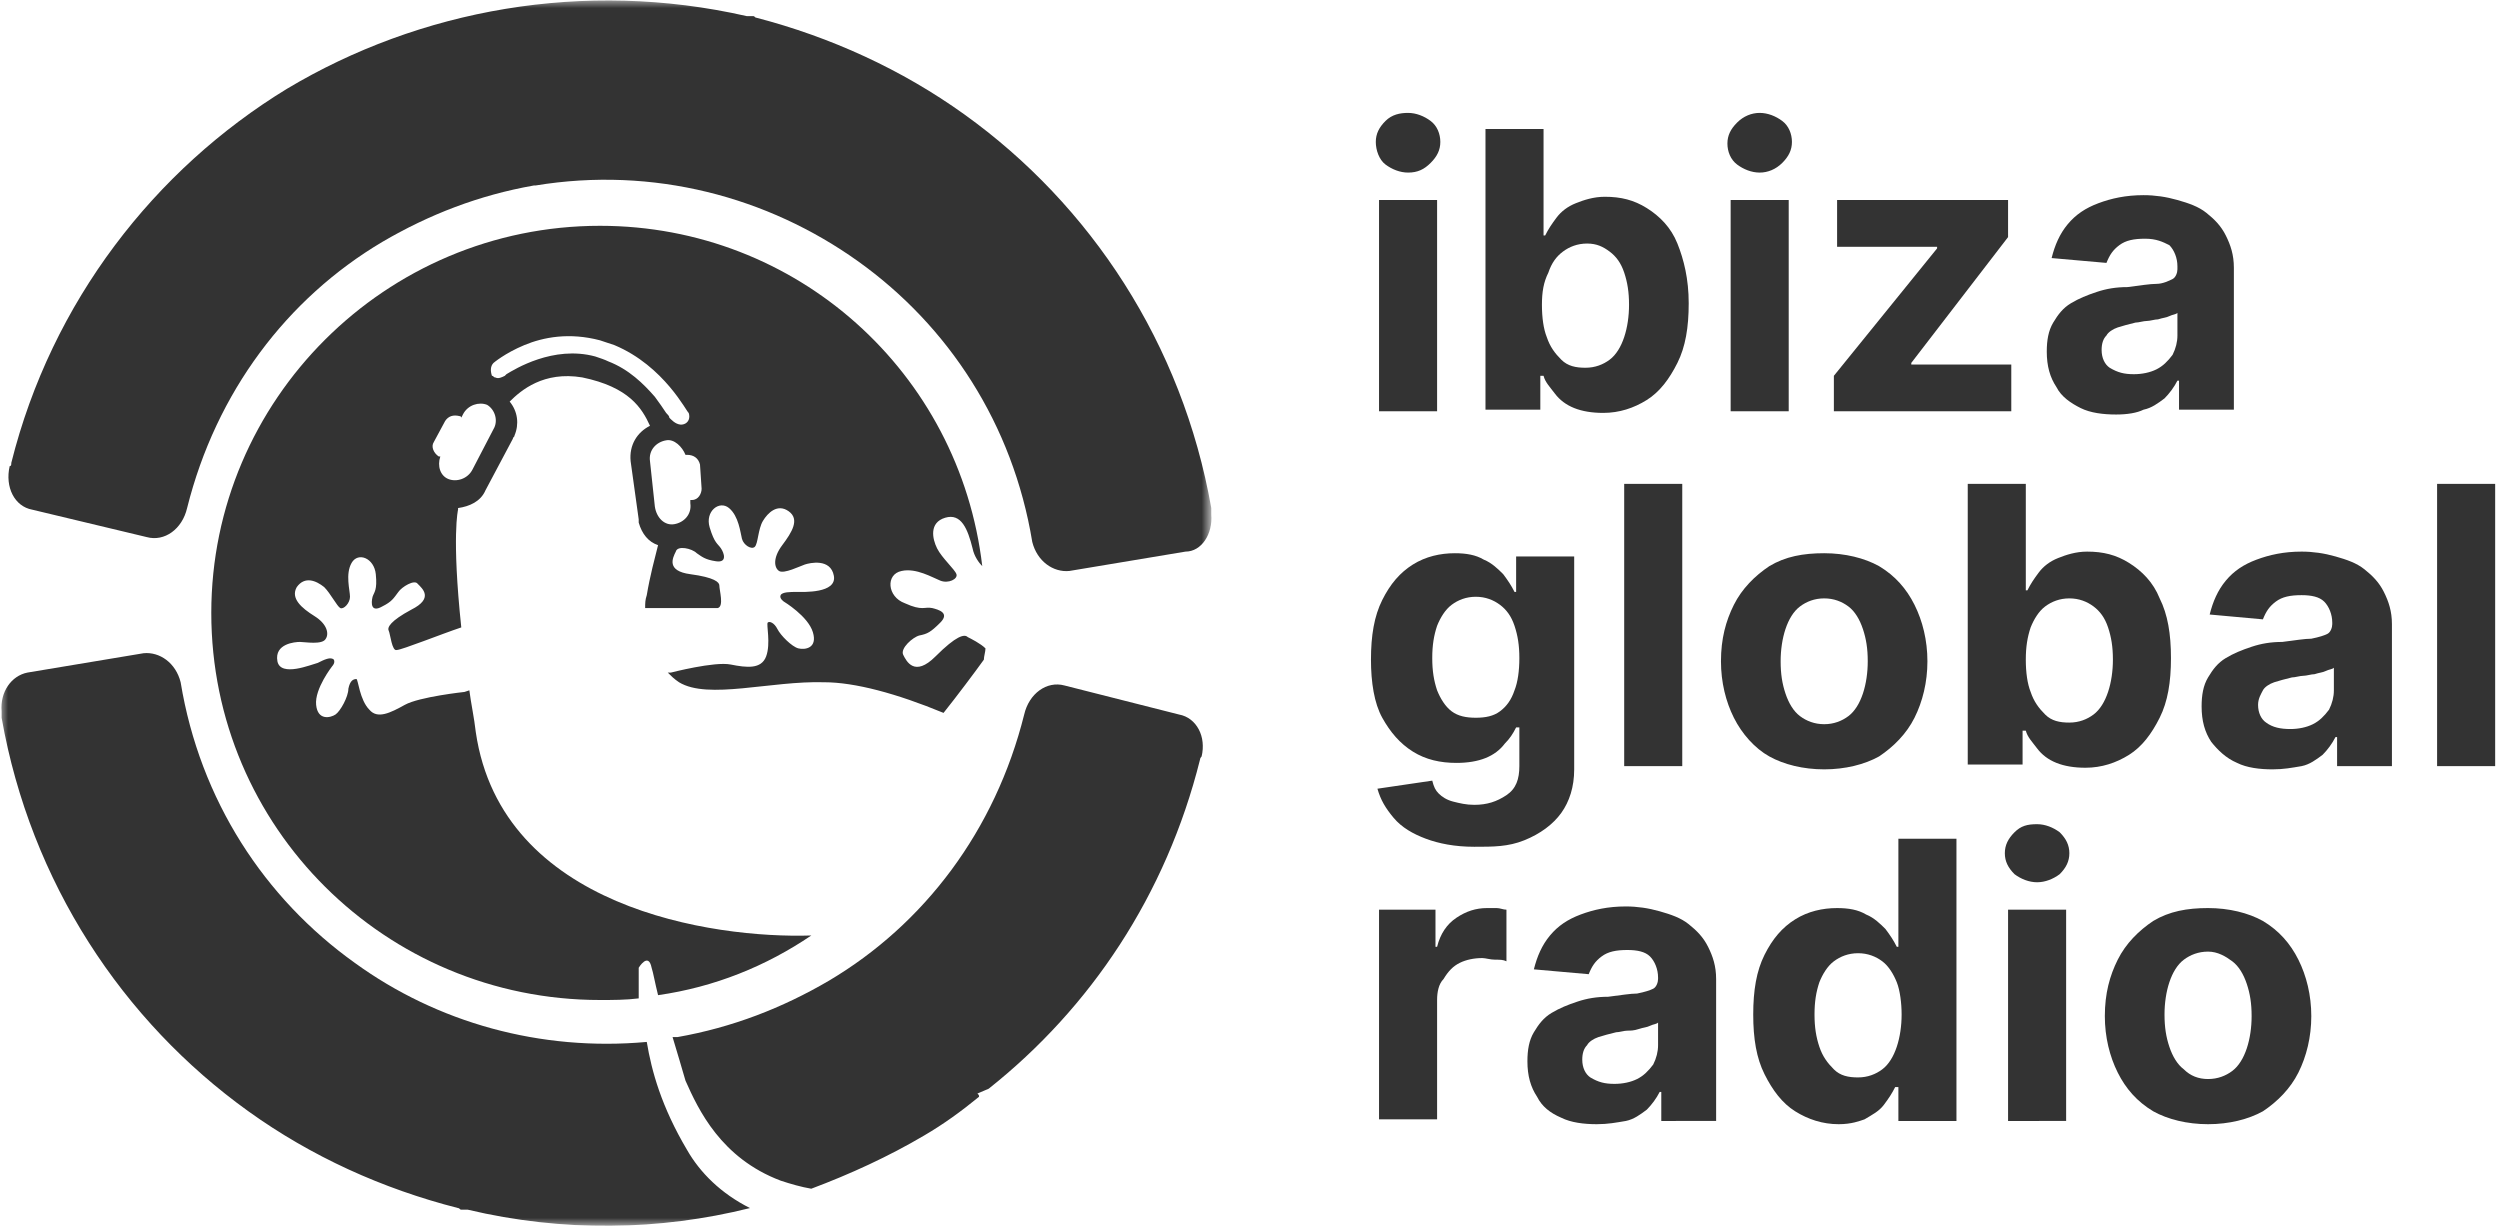<?xml version="1.0" encoding="utf-8"?>
<!-- Generator: Adobe Illustrator 27.8.0, SVG Export Plug-In . SVG Version: 6.00 Build 0)  -->
<svg version="1.1" id="Layer_1" xmlns="http://www.w3.org/2000/svg" xmlns:xlink="http://www.w3.org/1999/xlink" x="0px" y="0px"
	 viewBox="0 0 155 76" style="enable-background:new 0 0 155 76;" xml:space="preserve">
<style type="text/css">
	.st0{fill:#333333;}
	.st1{fill-rule:evenodd;clip-rule:evenodd;fill:#333333;}
	.st2{filter:url(#Adobe_OpacityMaskFilter);}
	.st3{fill-rule:evenodd;clip-rule:evenodd;fill:#FFFFFF;}
	.st4{mask:url(#mask-2_00000176001007665443424210000002681849179094077119_);fill-rule:evenodd;clip-rule:evenodd;fill:#333333;}
</style>
<g id="MacBook-Pro-14_x22_-Copy-7" transform="translate(-613, -206)">
	<g id="Group-15" transform="translate(613, 206)">
		<g id="ibiza-global-radio-copy" transform="translate(85, 7)">
			<path id="Shape" class="st0" d="M0.5,18.5V5.4h3.6v13.1H0.5z M2.3,3.7c-0.5,0-1-0.2-1.4-0.5S0.3,2.3,0.3,1.8
				c0-0.5,0.2-0.9,0.6-1.3S1.8,0,2.3,0c0.5,0,1,0.2,1.4,0.5s0.6,0.8,0.6,1.3c0,0.5-0.2,0.9-0.6,1.3S2.9,3.7,2.3,3.7z"/>
			<path id="Shape_00000064333301073938069000000014544731732058833838_" class="st0" d="M7.1,18.5V1h3.6v6.6h0.1
				c0.2-0.4,0.4-0.7,0.7-1.1c0.3-0.4,0.7-0.7,1.2-0.9s1.1-0.4,1.8-0.4c1,0,1.8,0.2,2.6,0.7c0.8,0.5,1.5,1.2,1.9,2.2s0.7,2.2,0.7,3.7
				c0,1.5-0.2,2.7-0.7,3.7s-1.1,1.8-1.9,2.3c-0.8,0.5-1.7,0.8-2.7,0.8c-0.7,0-1.3-0.1-1.8-0.3c-0.5-0.2-0.9-0.5-1.2-0.9
				s-0.6-0.7-0.7-1.1h-0.2v2.1H7.1z M10.6,11.9c0,0.8,0.1,1.5,0.3,2c0.2,0.6,0.5,1,0.9,1.4s0.9,0.5,1.5,0.5c0.6,0,1.1-0.2,1.5-0.5
				c0.4-0.3,0.7-0.8,0.9-1.4s0.3-1.3,0.3-2c0-0.8-0.1-1.4-0.3-2c-0.2-0.6-0.5-1-0.9-1.3S14,8.1,13.4,8.1c-0.6,0-1.1,0.2-1.5,0.5
				S11.2,9.3,11,9.9C10.7,10.5,10.6,11.1,10.6,11.9z"/>
			<path id="Shape_00000160190932433006050230000017166402613793699725_" class="st0" d="M22.3,18.5V5.4h3.6v13.1H22.3z M24.1,3.7
				c-0.5,0-1-0.2-1.4-0.5s-0.6-0.8-0.6-1.3c0-0.5,0.2-0.9,0.6-1.3S23.6,0,24.1,0c0.5,0,1,0.2,1.4,0.5s0.6,0.8,0.6,1.3
				c0,0.5-0.2,0.9-0.6,1.3S24.6,3.7,24.1,3.7z"/>
			<polygon id="Path" class="st0" points="28.7,18.5 28.7,16.3 35.1,8.4 35.1,8.3 28.9,8.3 28.9,5.4 39.5,5.4 39.5,7.7 33.5,15.5 
				33.5,15.6 39.7,15.6 39.7,18.5 			"/>
			<path id="Shape_00000009566197591741620000000009745564143370308517_" class="st0" d="M46.2,18.7c-0.8,0-1.6-0.1-2.2-0.4
				s-1.2-0.7-1.5-1.3c-0.4-0.6-0.6-1.3-0.6-2.2c0-0.7,0.1-1.3,0.4-1.8c0.3-0.5,0.6-0.9,1.1-1.2c0.5-0.3,1-0.5,1.6-0.7
				c0.6-0.2,1.2-0.3,1.9-0.3c0.8-0.1,1.4-0.2,1.8-0.2s0.8-0.2,1-0.3c0.2-0.1,0.3-0.4,0.3-0.6V9.5c0-0.5-0.2-1-0.5-1.3
				C49.1,8,48.7,7.8,48,7.8c-0.7,0-1.2,0.1-1.6,0.4s-0.6,0.6-0.8,1.1l-3.4-0.3c0.2-0.8,0.5-1.5,1-2.1s1.1-1,1.9-1.3
				c0.8-0.3,1.7-0.5,2.8-0.5c0.7,0,1.4,0.1,2.1,0.3c0.7,0.2,1.3,0.4,1.8,0.8s0.9,0.8,1.2,1.4s0.5,1.2,0.5,2v8.8h-3.4v-1.8h-0.1
				c-0.2,0.4-0.5,0.8-0.8,1.1c-0.4,0.3-0.8,0.6-1.3,0.7C47.5,18.6,46.9,18.7,46.2,18.7z M47.3,16.2c0.5,0,1-0.1,1.4-0.3
				s0.7-0.5,1-0.9c0.2-0.4,0.3-0.8,0.3-1.2v-1.4c-0.1,0.1-0.3,0.1-0.5,0.2s-0.4,0.1-0.7,0.2c-0.2,0-0.5,0.1-0.7,0.1
				c-0.2,0-0.5,0.1-0.7,0.1c-0.4,0.1-0.8,0.2-1.1,0.3c-0.3,0.1-0.6,0.3-0.7,0.5c-0.2,0.2-0.3,0.5-0.3,0.9c0,0.5,0.2,0.9,0.5,1.1
				C46.3,16.1,46.7,16.2,47.3,16.2z"/>
			<path id="Shape_00000144306388704827724850000002555740551981575332_" class="st0" d="M6.4,45.5c-1.2,0-2.2-0.2-3-0.5
				c-0.8-0.3-1.5-0.7-2-1.3s-0.8-1.1-1-1.8l3.4-0.5C3.9,41.8,4,42,4.2,42.2c0.2,0.2,0.5,0.4,0.9,0.5c0.4,0.1,0.8,0.2,1.3,0.2
				c0.8,0,1.4-0.2,2-0.6s0.8-1,0.8-1.8v-2.4H9c-0.2,0.4-0.4,0.7-0.7,1C8,39.5,7.6,39.8,7.1,40S6,40.3,5.3,40.3c-1,0-1.9-0.2-2.7-0.7
				s-1.4-1.2-1.9-2.1S0,35.3,0,33.9c0-1.5,0.2-2.7,0.7-3.7s1.1-1.7,1.9-2.2s1.7-0.7,2.6-0.7c0.7,0,1.3,0.1,1.8,0.4
				c0.5,0.2,0.9,0.6,1.2,0.9c0.3,0.4,0.5,0.7,0.7,1.1h0.1v-2.2h3.6v13.2c0,1.1-0.3,2-0.8,2.7c-0.5,0.7-1.3,1.3-2.3,1.7
				S7.6,45.5,6.4,45.5z M6.5,37.5c0.6,0,1.1-0.1,1.5-0.4s0.7-0.7,0.9-1.3c0.2-0.5,0.3-1.2,0.3-2s-0.1-1.4-0.3-2
				c-0.2-0.6-0.5-1-0.9-1.3c-0.4-0.3-0.9-0.5-1.5-0.5c-0.6,0-1.1,0.2-1.5,0.5c-0.4,0.3-0.7,0.8-0.9,1.3c-0.2,0.6-0.3,1.2-0.3,2
				c0,0.8,0.1,1.4,0.3,2c0.2,0.5,0.5,1,0.9,1.3S5.9,37.5,6.5,37.5z"/>
			<polygon id="Path_00000132809519093175908700000011655641625613171113_" class="st0" points="19.3,23 19.3,40.5 15.7,40.5 
				15.7,23 			"/>
			<path id="Shape_00000078014531561381595320000009535616175210229899_" class="st0" d="M28.1,40.7c-1.3,0-2.5-0.3-3.4-0.8
				s-1.7-1.4-2.2-2.4c-0.5-1-0.8-2.2-0.8-3.5c0-1.4,0.3-2.5,0.8-3.5c0.5-1,1.3-1.8,2.2-2.4c1-0.6,2.1-0.8,3.4-0.8s2.5,0.3,3.4,0.8
				c1,0.6,1.7,1.4,2.2,2.4c0.5,1,0.8,2.2,0.8,3.5c0,1.3-0.3,2.5-0.8,3.5c-0.5,1-1.3,1.8-2.2,2.4C30.6,40.4,29.4,40.7,28.1,40.7z
				 M28.1,37.9c0.6,0,1.1-0.2,1.5-0.5c0.4-0.3,0.7-0.8,0.9-1.4s0.3-1.3,0.3-2c0-0.8-0.1-1.4-0.3-2c-0.2-0.6-0.5-1.1-0.9-1.4
				c-0.4-0.3-0.9-0.5-1.5-0.5c-0.6,0-1.1,0.2-1.5,0.5c-0.4,0.3-0.7,0.8-0.9,1.4c-0.2,0.6-0.3,1.3-0.3,2c0,0.8,0.1,1.4,0.3,2
				s0.5,1.1,0.9,1.4C27,37.7,27.5,37.9,28.1,37.9z"/>
			<path id="Shape_00000160905859268416897920000015403307990724675475_" class="st0" d="M37,40.5V23h3.6v6.6h0.1
				c0.2-0.4,0.4-0.7,0.7-1.1c0.3-0.4,0.7-0.7,1.2-0.9c0.5-0.2,1.1-0.4,1.8-0.4c1,0,1.8,0.2,2.6,0.7c0.8,0.5,1.5,1.2,1.9,2.2
				c0.5,1,0.7,2.2,0.7,3.7c0,1.5-0.2,2.7-0.7,3.7s-1.1,1.8-1.9,2.3c-0.8,0.5-1.7,0.8-2.7,0.8c-0.7,0-1.3-0.1-1.8-0.3
				c-0.5-0.2-0.9-0.5-1.2-0.9s-0.6-0.7-0.7-1.1h-0.2v2.1H37z M40.6,33.9c0,0.8,0.1,1.5,0.3,2c0.2,0.6,0.5,1,0.9,1.4s0.9,0.5,1.5,0.5
				c0.6,0,1.1-0.2,1.5-0.5s0.7-0.8,0.9-1.4c0.2-0.6,0.3-1.3,0.3-2c0-0.8-0.1-1.4-0.3-2c-0.2-0.6-0.5-1-0.9-1.3
				c-0.4-0.3-0.9-0.5-1.5-0.5c-0.6,0-1.1,0.2-1.5,0.5s-0.7,0.8-0.9,1.3C40.7,32.5,40.6,33.1,40.6,33.9z"/>
			<path id="Shape_00000118374775239336844830000002758012996328198073_" class="st0" d="M55.9,40.7c-0.8,0-1.6-0.1-2.2-0.4
				C53,40,52.5,39.5,52.1,39c-0.4-0.6-0.6-1.3-0.6-2.2c0-0.7,0.1-1.3,0.4-1.8c0.3-0.5,0.6-0.9,1.1-1.2s1-0.5,1.6-0.7
				c0.6-0.2,1.2-0.3,1.9-0.3c0.8-0.1,1.4-0.2,1.8-0.2c0.5-0.1,0.8-0.2,1-0.3s0.3-0.4,0.3-0.6v-0.1c0-0.5-0.2-1-0.5-1.3
				c-0.3-0.3-0.8-0.4-1.4-0.4c-0.7,0-1.2,0.1-1.6,0.4s-0.6,0.6-0.8,1.1L52,31.1c0.2-0.8,0.5-1.5,1-2.1s1.1-1,1.9-1.3
				c0.8-0.3,1.7-0.5,2.8-0.5c0.7,0,1.4,0.1,2.1,0.3c0.7,0.2,1.3,0.4,1.8,0.8s0.9,0.8,1.2,1.4c0.3,0.6,0.5,1.2,0.5,2v8.8h-3.4v-1.8
				h-0.1c-0.2,0.4-0.5,0.8-0.8,1.1c-0.4,0.3-0.8,0.6-1.3,0.7C57.1,40.6,56.6,40.7,55.9,40.7z M57,38.2c0.5,0,1-0.1,1.4-0.3
				c0.4-0.2,0.7-0.5,1-0.9c0.2-0.4,0.3-0.8,0.3-1.2v-1.4c-0.1,0.1-0.3,0.1-0.5,0.2c-0.2,0.1-0.4,0.1-0.7,0.2c-0.2,0-0.5,0.1-0.7,0.1
				c-0.2,0-0.5,0.1-0.7,0.1c-0.4,0.1-0.8,0.2-1.1,0.3c-0.3,0.1-0.6,0.3-0.7,0.5S55,36.3,55,36.7c0,0.5,0.2,0.9,0.5,1.1
				C55.9,38.1,56.4,38.2,57,38.2z"/>
			<polygon id="Path_00000023994088280939592230000014785797749998559134_" class="st0" points="69.7,23 69.7,40.5 66.1,40.5 
				66.1,23 			"/>
			<path id="Path_00000052820418179064364290000014843150517942095277_" class="st0" d="M0.5,62.5V49.4H4v2.3h0.1
				c0.2-0.8,0.6-1.4,1.2-1.8s1.2-0.6,1.9-0.6c0.2,0,0.4,0,0.6,0c0.2,0,0.4,0.1,0.6,0.1v3.2c-0.2-0.1-0.4-0.1-0.7-0.1
				c-0.3,0-0.6-0.1-0.8-0.1c-0.5,0-1,0.1-1.4,0.3s-0.7,0.5-1,1C4.2,54,4.1,54.5,4.1,55v7.4H0.5z"/>
			<path id="Shape_00000064353872645133897350000008098280521228996798_" class="st0" d="M14,62.7c-0.8,0-1.6-0.1-2.2-0.4
				c-0.7-0.3-1.2-0.7-1.5-1.3c-0.4-0.6-0.6-1.3-0.6-2.2c0-0.7,0.1-1.3,0.4-1.8c0.3-0.5,0.6-0.9,1.1-1.2c0.5-0.3,1-0.5,1.6-0.7
				c0.6-0.2,1.2-0.3,1.9-0.3c0.8-0.1,1.4-0.2,1.8-0.2c0.5-0.1,0.8-0.2,1-0.3c0.2-0.1,0.3-0.4,0.3-0.6v-0.1c0-0.5-0.2-1-0.5-1.3
				c-0.3-0.3-0.8-0.4-1.4-0.4c-0.7,0-1.2,0.1-1.6,0.4c-0.4,0.3-0.6,0.6-0.8,1.1l-3.4-0.3c0.2-0.8,0.5-1.5,1-2.1
				c0.5-0.6,1.1-1,1.9-1.3c0.8-0.3,1.7-0.5,2.8-0.5c0.7,0,1.4,0.1,2.1,0.3c0.7,0.2,1.3,0.4,1.8,0.8s0.9,0.8,1.2,1.4
				c0.3,0.6,0.5,1.2,0.5,2v8.8H18v-1.8h-0.1c-0.2,0.4-0.5,0.8-0.8,1.1c-0.4,0.3-0.8,0.6-1.3,0.7C15.2,62.6,14.7,62.7,14,62.7z
				 M15.1,60.2c0.5,0,1-0.1,1.4-0.3c0.4-0.2,0.7-0.5,1-0.9c0.2-0.4,0.3-0.8,0.3-1.2v-1.4c-0.1,0.1-0.3,0.1-0.5,0.2
				c-0.2,0.1-0.4,0.1-0.7,0.2s-0.5,0.1-0.7,0.1c-0.2,0-0.5,0.1-0.7,0.1c-0.4,0.1-0.8,0.2-1.1,0.3s-0.6,0.3-0.7,0.5
				c-0.2,0.2-0.3,0.5-0.3,0.9c0,0.5,0.2,0.9,0.5,1.1C14.1,60.1,14.5,60.2,15.1,60.2z"/>
			<path id="Shape_00000181773840547751784890000016255916756043553153_" class="st0" d="M29,62.7c-1,0-1.9-0.3-2.7-0.8
				c-0.8-0.5-1.4-1.3-1.9-2.3s-0.7-2.2-0.7-3.7c0-1.5,0.2-2.7,0.7-3.7c0.5-1,1.1-1.7,1.9-2.2c0.8-0.5,1.7-0.7,2.6-0.7
				c0.7,0,1.3,0.1,1.8,0.4c0.5,0.2,0.9,0.6,1.2,0.9c0.3,0.4,0.5,0.7,0.7,1.1h0.1V45h3.6v17.5h-3.6v-2.1h-0.2
				c-0.2,0.4-0.4,0.7-0.7,1.1c-0.3,0.4-0.7,0.6-1.2,0.9C30.3,62.5,29.8,62.7,29,62.7z M30.2,59.8c0.6,0,1.1-0.2,1.5-0.5
				s0.7-0.8,0.9-1.4c0.2-0.6,0.3-1.3,0.3-2s-0.1-1.5-0.3-2s-0.5-1-0.9-1.3c-0.4-0.3-0.9-0.5-1.5-0.5c-0.6,0-1.1,0.2-1.5,0.5
				s-0.7,0.8-0.9,1.3c-0.2,0.6-0.3,1.2-0.3,2c0,0.8,0.1,1.4,0.3,2c0.2,0.6,0.5,1,0.9,1.4S29.6,59.8,30.2,59.8z"/>
			<path id="Shape_00000004527998057959884840000003160870116299358898_" class="st0" d="M39.5,62.5V49.4h3.6v13.1H39.5z M41.3,47.7
				c-0.5,0-1-0.2-1.4-0.5c-0.4-0.4-0.6-0.8-0.6-1.3c0-0.5,0.2-0.9,0.6-1.3c0.4-0.4,0.8-0.5,1.4-0.5c0.5,0,1,0.2,1.4,0.5
				c0.4,0.4,0.6,0.8,0.6,1.3c0,0.5-0.2,0.9-0.6,1.3C42.3,47.5,41.8,47.7,41.3,47.7z"/>
			<path id="Shape_00000045615554277878264610000009832047090948005260_" class="st0" d="M51.9,62.7c-1.3,0-2.5-0.3-3.4-0.8
				c-1-0.6-1.7-1.4-2.2-2.4c-0.5-1-0.8-2.2-0.8-3.5c0-1.4,0.3-2.5,0.8-3.5c0.5-1,1.3-1.8,2.2-2.4c1-0.6,2.1-0.8,3.4-0.8
				c1.3,0,2.5,0.3,3.4,0.8c1,0.6,1.7,1.4,2.2,2.4c0.5,1,0.8,2.2,0.8,3.5c0,1.3-0.3,2.5-0.8,3.5c-0.5,1-1.3,1.8-2.2,2.4
				C54.4,62.4,53.2,62.7,51.9,62.7z M51.9,59.9c0.6,0,1.1-0.2,1.5-0.5s0.7-0.8,0.9-1.4c0.2-0.6,0.3-1.3,0.3-2c0-0.8-0.1-1.4-0.3-2
				c-0.2-0.6-0.5-1.1-0.9-1.4S52.5,52,51.9,52c-0.6,0-1.1,0.2-1.5,0.5c-0.4,0.3-0.7,0.8-0.9,1.4s-0.3,1.3-0.3,2c0,0.8,0.1,1.4,0.3,2
				s0.5,1.1,0.9,1.4C50.8,59.7,51.3,59.9,51.9,59.9z"/>
		</g>
		<g id="Group-6-Copy">
			<path id="Fill-1" class="st1" d="M26.9,27.4l0.7-1.3c0.2-0.3,0.5-0.4,0.9-0.3c0,0,0.1,0,0.1,0.1l0.1-0.2c0.3-0.6,1-0.8,1.5-0.6
				c0.5,0.3,0.7,1,0.4,1.5l-1.3,2.5c-0.3,0.6-1,0.8-1.5,0.6c-0.5-0.2-0.7-0.8-0.5-1.4c0,0-0.1,0-0.1,0
				C26.9,28.1,26.7,27.7,26.9,27.4 M30.6,22.5c0,0,0.7-0.6,1.9-1.1c1.2-0.5,2.8-0.8,4.7-0.3l0.9,0.3c3.1,1.3,4.5,4.2,4.6,4.2
				c0.1,0.3,0,0.6-0.3,0.7c-0.3,0.1-0.6-0.1-0.8-0.3c0,0,0,0-0.1-0.1c0-0.1-0.1-0.2-0.2-0.3c-0.2-0.3-0.4-0.6-0.7-1
				c-0.7-0.8-1.6-1.7-2.9-2.2c-0.2-0.1-0.5-0.2-0.8-0.3c-2.6-0.7-5,0.8-5.5,1.1c-0.1,0.1-0.1,0.1-0.1,0.1c-0.2,0.1-0.4,0.2-0.6,0.1
				c-0.1,0-0.1-0.1-0.2-0.1C30.4,23,30.4,22.7,30.6,22.5 M43.4,28.8l0.1,1.5c0,0.3-0.2,0.7-0.6,0.7c0,0-0.1,0-0.1,0l0,0.2
				c0.1,0.7-0.4,1.2-1,1.3c-0.6,0.1-1.1-0.4-1.2-1.1l-0.3-2.8c-0.1-0.7,0.4-1.2,1-1.3c0.5-0.1,1,0.4,1.2,0.9c0,0,0.1,0,0.1,0
				C43,28.2,43.3,28.4,43.4,28.8 M29.5,45.4c-0.1-0.9-0.3-1.8-0.4-2.6l-0.3,0.1c0,0-2.8,0.3-3.7,0.8c-0.9,0.5-1.7,0.9-2.2,0.3
				c-0.6-0.6-0.7-1.9-0.8-1.9c-0.2,0-0.4,0.1-0.5,0.6c0,0.5-0.5,1.4-0.8,1.6c-0.3,0.2-1.1,0.4-1.2-0.6c-0.1-1,1-2.4,1-2.4
				s0.2-0.2,0.1-0.4c-0.2-0.2-0.6,0-1,0.2c-0.4,0.1-2.3,0.9-2.5-0.1c-0.2-1.1,1.1-1.2,1.4-1.2c0.3,0,1.4,0.2,1.6-0.2
				c0.2-0.3,0.1-0.9-0.7-1.4c-0.8-0.5-1.5-1.1-1.1-1.8c0.5-0.7,1.2-0.4,1.7,0c0.4,0.4,0.8,1.2,1,1.3c0.2,0.1,0.6-0.3,0.6-0.7
				c0-0.4-0.3-1.4,0.1-2.1c0.4-0.7,1.4-0.3,1.5,0.7c0.1,1-0.1,1.1-0.2,1.4c-0.1,0.4-0.1,1,0.6,0.6c0.6-0.3,0.7-0.5,1-0.9
				c0.2-0.3,1-0.8,1.2-0.5c0.3,0.3,1,0.9-0.4,1.6c-1.3,0.7-1.5,1.1-1.4,1.3c0.1,0.2,0.2,1.3,0.5,1.2c0.3,0,2.8-1,4-1.4
				c-0.6-5.7-0.2-7.3-0.2-7.3s0,0,0-0.1c0.7-0.1,1.4-0.4,1.7-1.1l1.7-3.2c0-0.1,0.1-0.1,0.1-0.2c0.3-0.7,0.2-1.5-0.3-2.1
				c0.7-0.7,2.1-1.9,4.5-1.5c2.9,0.6,3.7,1.9,4.2,3c-0.8,0.4-1.3,1.2-1.2,2.2l0.5,3.6c0,0.1,0,0.2,0,0.2c0.2,0.7,0.6,1.2,1.2,1.4
				c-0.2,0.8-0.5,1.9-0.7,3.1c-0.1,0.3-0.1,0.5-0.1,0.8c0.9,0,4.2,0,4.5,0c0.4-0.1,0.1-1.1,0.1-1.4c0-0.2-0.3-0.5-1.8-0.7
				c-1.5-0.2-1.1-1-0.9-1.4c0.1-0.4,1-0.2,1.3,0.1c0.3,0.2,0.5,0.4,1.2,0.5c0.7,0.1,0.5-0.5,0.3-0.8c-0.2-0.3-0.4-0.3-0.7-1.3
				c-0.3-1,0.6-1.7,1.2-1.2c0.6,0.5,0.7,1.5,0.8,1.9c0.1,0.4,0.6,0.7,0.8,0.5c0.2-0.2,0.2-1.1,0.5-1.6c0.3-0.5,0.9-1.1,1.6-0.6
				c0.7,0.5,0.2,1.3-0.4,2.1c-0.6,0.8-0.5,1.4-0.2,1.6c0.3,0.2,1.3-0.3,1.6-0.4c0.3-0.1,1.6-0.4,1.8,0.7c0.2,1.1-1.9,1-2.3,1
				c-0.4,0-0.9,0-1,0.2c-0.1,0.2,0.2,0.4,0.2,0.4s1.5,0.9,1.8,1.9c0.3,1-0.5,1.1-0.9,1c-0.4-0.1-1.1-0.8-1.3-1.2
				c-0.2-0.4-0.5-0.5-0.6-0.4c-0.1,0.1,0.2,1.3-0.1,2.1c-0.3,0.8-1.2,0.7-2.2,0.5c-1-0.2-3.7,0.5-3.7,0.5l-0.2,0
				c0.2,0.2,0.4,0.4,0.7,0.6c1.8,1.1,5.7-0.1,9,0c1.9,0,4.5,0.7,7.4,1.9c0.8-1,2-2.6,2.5-3.3c0-0.2,0.1-0.5,0.1-0.7
				c-0.3-0.3-0.9-0.6-1.1-0.7c-0.2-0.2-0.7-0.1-2,1.2c-1.3,1.3-1.8,0.3-2-0.1c-0.2-0.4,0.6-1.1,1-1.2c0.5-0.1,0.7-0.2,1.3-0.8
				c0.6-0.6-0.1-0.8-0.5-0.9c-0.5-0.1-0.6,0.2-1.7-0.3c-1.1-0.4-1.2-1.8-0.2-2c0.9-0.2,1.9,0.4,2.4,0.6c0.5,0.2,1.1-0.1,1-0.4
				c-0.1-0.3-0.9-1-1.2-1.6c-0.3-0.6-0.5-1.6,0.5-1.9c1-0.3,1.4,0.7,1.7,1.9c0.1,0.5,0.4,0.9,0.6,1.1C59.5,23.1,49.4,14,37.2,14
				c-13.3,0-24.1,10.8-24.1,24c0,13.3,10.8,24,24.1,24c0.8,0,1.6,0,2.4-0.1c0-1.1,0-1.9,0-1.9s0.6-1,0.8,0c0.1,0.3,0.2,0.9,0.4,1.7
				c3.5-0.5,6.7-1.8,9.5-3.7C44.2,58.2,31.1,56.3,29.5,45.4"/>
			<g id="Group-5">
				<g id="Clip-4">
				</g>
				<defs>
					<filter id="Adobe_OpacityMaskFilter" filterUnits="userSpaceOnUse" x="0" y="0" width="75.1" height="76">
						<feColorMatrix  type="matrix" values="1 0 0 0 0  0 1 0 0 0  0 0 1 0 0  0 0 0 1 0"/>
					</filter>
				</defs>
				
					<mask maskUnits="userSpaceOnUse" x="0" y="0" width="75.1" height="76" id="mask-2_00000176001007665443424210000002681849179094077119_">
					<g class="st2">
						<polygon id="path-1_00000176028145644056925970000016027878658270072492_" class="st3" points="0,0 75.1,0 75.1,76 0,76 
													"/>
					</g>
				</mask>
				<path id="Fill-3" class="st4" d="M75.1,31.9c0,0,0-0.1,0-0.1c0,0,0-0.1,0-0.1c0-0.1,0-0.1,0-0.2c-1.8-10.2-7.5-18.8-15.3-24.4
					c-3.9-2.8-8.3-4.8-12.9-6c-0.1,0-0.1-0.1-0.2-0.1v0c0,0-0.1,0-0.1,0c0,0-0.1,0-0.1,0c-0.1,0-0.1,0-0.2,0
					C36.2-1.3,26,0.6,17.8,5.5c-8.2,5-14.6,13.2-17.1,23.2c0,0.1,0,0.2-0.1,0.2c-0.3,1.3,0.3,2.5,1.4,2.7l7.1,1.7
					c1.1,0.3,2.2-0.5,2.5-1.8l0,0c1.8-7.2,6.2-13,12.1-16.5c2.9-1.7,6-2.9,9.4-3.5c0,0,0.1,0,0.1,0l0,0c7.3-1.2,14.4,0.7,20,4.7
					c5.6,4,9.6,10.1,10.8,17.4l0,0c0.3,1.2,1.3,1.9,2.3,1.8l7.2-1.2C74.5,34.2,75.2,33.1,75.1,31.9L75.1,31.9z M73.1,44.3L66,42.5
					c-1.1-0.3-2.2,0.5-2.5,1.8l0,0c-1.8,7.2-6.2,13-12.1,16.5c-2.9,1.7-6,2.9-9.4,3.5c0,0-0.1,0-0.1,0v0c-0.1,0-0.2,0-0.2,0
					c0.3,1,0.6,2,0.8,2.7c0.8,1.8,2.2,4.8,5.9,6.2c0.6,0.2,1.3,0.4,1.9,0.5c2.4-0.9,4.8-2,7-3.3c1.2-0.7,2.3-1.5,3.4-2.4
					c0-0.1,0-0.1-0.1-0.2l0.7-0.3c6.3-5,11-12,13.1-20.4c0-0.1,0.1-0.2,0.1-0.2C74.8,45.7,74.2,44.5,73.1,44.3L73.1,44.3z
					 M42.6,71.3c-1.6-2.7-2.2-4.9-2.5-6.7c-6.6,0.6-13-1.2-18.1-4.9c-5.6-4-9.6-10.1-10.8-17.4l0,0c-0.3-1.2-1.3-1.9-2.3-1.8
					l-7.2,1.2c-1,0.2-1.7,1.2-1.6,2.4h0c0,0,0,0.1,0,0.1c0,0,0,0.1,0,0.1c0,0.1,0,0.1,0,0.2c1.8,10.2,7.5,18.8,15.3,24.4
					c3.9,2.8,8.3,4.8,13,6c0.1,0,0.1,0.1,0.2,0.1l0,0c0,0,0.1,0,0.1,0c0,0,0.1,0,0.1,0c0.1,0,0.1,0,0.2,0c5.9,1.4,11.9,1.3,17.5-0.1
					C44.7,74,43.4,72.7,42.6,71.3L42.6,71.3z"/>
			</g>
		</g>
	</g>
</g>
</svg>
